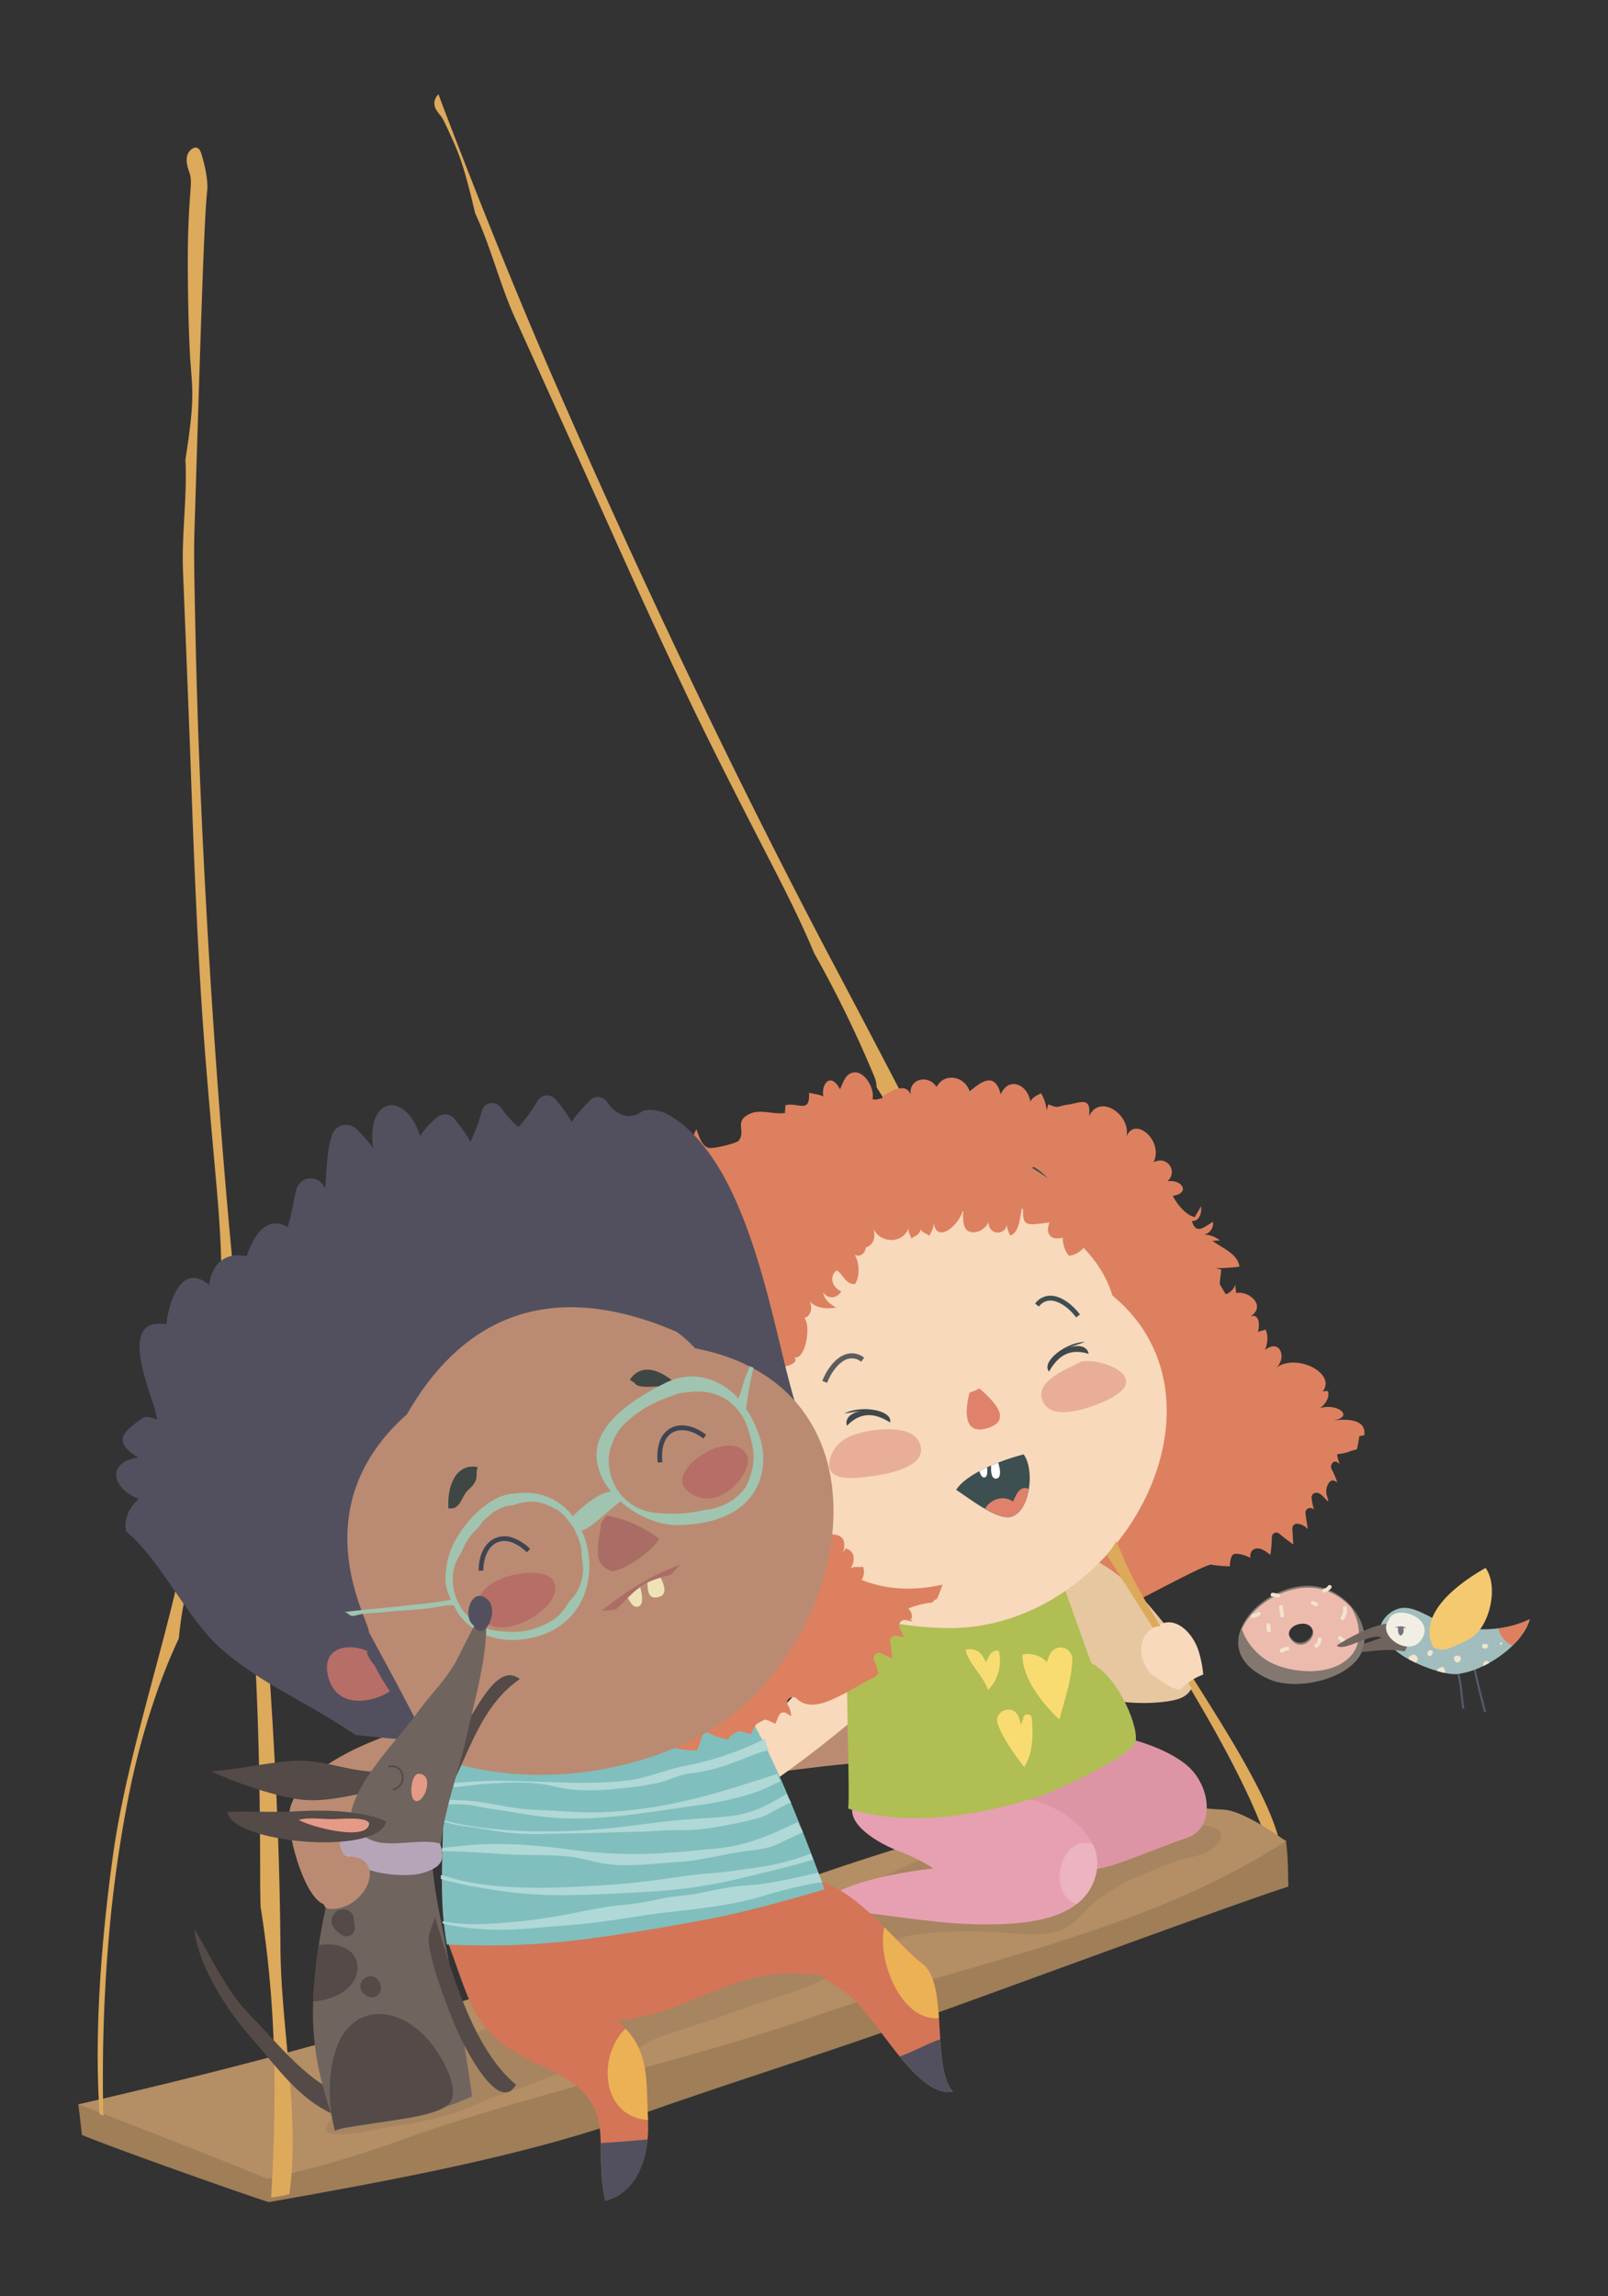 <svg xmlns="http://www.w3.org/2000/svg" id="Capa_1" data-name="Capa 1" viewBox="0 0 669.82 956.26"><rect x="0" y="0" width="669.82" height="956.26" fill="#333333" stroke="none"/><defs><style>.cls-1{fill:#dda95b;}.cls-2{fill:#827870;}.cls-3{fill:#edbaae;}.cls-4{fill:#f0e4d0;}.cls-5{fill:#535a6d;}.cls-6{fill:#a2bdbd;}.cls-7{fill:#70645f;}.cls-8{fill:#f5c970;}.cls-9{fill:#f1efe3;}.cls-10{fill:#dd805f;}.cls-11{fill:#786f81;}.cls-12{fill:#9f7e58;}.cls-13{fill:#b48e64;}.cls-14{fill:#e7c7a0;}.cls-15{fill:#a68560;}.cls-16{fill:#ba8b72;}.cls-17{fill:#dd95a5;}.cls-18{fill:#e7a0b1;}.cls-19{fill:#f8d9bc;}.cls-20{fill:#b0be54;}.cls-21{fill:#ecb3c0;}.cls-22{fill:#f8dc71;}.cls-23{fill:#f4e1d3;}.cls-24{fill:#52505e;}.cls-25{fill:#d47557;}.cls-26{fill:#80bfbd;}.cls-27{fill:#ebb154;}.cls-28{fill:#b0d8d7;}.cls-29{fill:#f9e1c9;}.cls-30{fill:#b76e67;}.cls-31{fill:#d75e57;}.cls-32{fill:#3d4f51;}.cls-33{fill:#5d5d5d;}.cls-34{fill:#e9ae98;}.cls-35{fill:#fff;}.cls-36{fill:#e0826b;}.cls-37{fill:#40484a;}.cls-38{fill:#3e4743;}.cls-39{fill:#3f4452;}.cls-40{fill:#a96d66;}.cls-41{fill:#eee3b7;}.cls-42{fill:#ad6d67;}.cls-43{fill:#a0c4b0;}.cls-44{fill:#544a48;}.cls-45{fill:#b6a5b9;}.cls-46{fill:#e59a87;}</style></defs><path class="cls-1" d="M365.16,452.86c1.3,2,2.58,4.1,3.86,6.16a12.44,12.44,0,0,1,6.58-3l.24,0q-15.34-29.47-31-59c-41-78-79.34-159-114.62-239.93-23.41-53.76-45-111-45.58-112.49l-2-5.35h0a5.69,5.69,0,0,0-1.69,3.3c-.25,2.38,1.46,4.22,2.7,5.79,1.09,1.41,2.62,4.85,5.69,11.72a92.71,92.71,0,0,1,4,11.07c1.76,5.84,3.18,11.78,4.6,17.71,6.56,14.06,10.21,29.53,16.61,43.64q17.94,39.56,35.79,79.15c11.79,26.33,23.7,52.62,36.13,78.66,11.77,24.63,24.32,48.84,36.77,73.13,5.61,10.95,11.11,22.07,15.86,33.48a479.56,479.56,0,0,1,25.14,51.57A11.92,11.92,0,0,1,365.16,452.86Z"></path><path class="cls-1" d="M496.37,698l0,.05-1.93,2.5-.12.11c14.07,23.44,27.23,47.64,34.18,68.07a17.15,17.15,0,0,0,4.33-2.35C528.36,748.61,512,722.72,496.37,698Z"></path><path class="cls-2" d="M529,699.51c10.73,4.53,30.6.41,37.2-9.53,4.07-6.12,2.21-14.83-3.6-21.27a26.22,26.22,0,0,0-9.31-6.6c-13.4-5.61-31,4-36.1,15.59C513.79,685.44,516.05,694,529,699.51Zm17.52-21.6c1.69,3.42-4.13,8.84-8.22,4.88-5.75-5.56,6-10.45,8.26-4.84Z"></path><path class="cls-3" d="M517.35,678.46c1.83,6.17,7.29,11.88,13,14.44,9.66,4.36,25.89,5.11,33-4.06,4.1-5.27,3.25-13.42-.58-19.38a26.16,26.16,0,0,0-9.31-6.59C540,657.26,522.4,666.89,517.35,678.46Zm29.37.24,0,0c1.69,3.42-4.13,8.84-8.23,4.88C532.7,678,544.42,673.1,546.72,678.7Z"></path><path class="cls-4" d="M561,669.52a6.62,6.62,0,0,1-1.11,4.84.81.81,0,0,1-1.37-.86,5,5,0,0,0,.9-3.6.81.81,0,0,1,1.58-.38Z"></path><path class="cls-4" d="M547.85,668.88l-.12-.07c-.21-.11.15.06-.08,0l-.39-.15a5.86,5.86,0,0,1-.89-.39.82.82,0,0,1-.25-1.12.83.83,0,0,1,1.12-.26.41.41,0,0,0,.11.07c.21.11-.14-.06.09,0l.38.15a4.75,4.75,0,0,1,.89.4.81.81,0,0,1,.26,1.11.83.83,0,0,1-1.12.26Z"></path><path class="cls-4" d="M550.5,682.82a4.33,4.33,0,0,1-1.79,3.33.81.81,0,0,1-.77-1.43,2.64,2.64,0,0,0,.95-2c.11-1,1.72-1,1.61.06Z"></path><path class="cls-4" d="M529.17,677.05a4.26,4.26,0,0,0,.21,1.84.81.81,0,0,1-1.57.38,6,6,0,0,1-.19-2.7.81.81,0,0,1,1-.53.82.82,0,0,1,.53,1Z"></path><path class="cls-4" d="M532.27,665.34c-.8-.18-1.62-.25-2.42-.43-1-.23-.54-1.77.48-1.54.8.18,1.62.24,2.42.43,1,.23.53,1.77-.48,1.54Z"></path><path class="cls-4" d="M534.4,669.1c.25,1.17.23,2.37.49,3.53a.81.81,0,0,1-1.58.38c-.25-1.16-.23-2.37-.49-3.53a.81.81,0,0,1,1.58-.38Z"></path><path class="cls-4" d="M536.5,687.36a7.63,7.63,0,0,0-2.25.83c-.9.53-1.66-.89-.77-1.43a8.92,8.92,0,0,1,2.64-1,.81.81,0,0,1,.38,1.57Z"></path><path class="cls-4" d="M558.76,681.59l2.55,2.39c.76.72-.42,1.82-1.18,1.11l-2.55-2.39c-.76-.72.42-1.82,1.18-1.11Z"></path><path class="cls-4" d="M554.57,661.34a4.62,4.62,0,0,1-2.79,1.89.81.81,0,0,1-.38-1.57,3,3,0,0,0,1.8-1.18c.57-.87,1.95,0,1.37.86Z"></path><path class="cls-4" d="M524.87,672.71a7.07,7.07,0,0,1-2.81,1.1.81.81,0,0,1-.38-1.58,5.34,5.34,0,0,0,2.08-.7.83.83,0,0,1,1.15,0,.81.81,0,0,1,0,1.14Z"></path><path class="cls-5" d="M610,711.67a9.1,9.1,0,0,0-.91-.16c-.25-1.71-.44-3.44-.62-5.15-.56-5.24-1.08-10.19-3.43-13.46l.71-.51c2.48,3.46,3,8.52,3.59,13.88C609.5,708.07,609.7,709.88,610,711.67Z"></path><path class="cls-5" d="M619.1,713.05a4,4,0,0,0-.92,0c-1.19-4.46-3.68-14-4.87-20.4l.86-.16C615.38,698.91,617.94,708.73,619.1,713.05Z"></path><path class="cls-6" d="M637.21,674.39c-1.06,3.85-3.7,7.66-7.17,11a46.72,46.72,0,0,1-9.63,7.14c-.82.46-1.66.9-2.5,1.3a33.67,33.67,0,0,1-11.06,3.4,18.27,18.27,0,0,1-5.08-.52c-1-.22-2.11-.5-3.24-.84-.37-.1-.73-.21-1.1-.33l-.06,0a63,63,0,0,1-7.84-3.09c-.94-.45-1.86-.92-2.75-1.41-5.47-3-9.7-6.81-9.27-10.53l-1.33,1.91c-3.43-2.58-.45-10.24,6.16-12.37,4.79-1.54,10,1.61,14.77,4,.81.41,1.61.81,2.39,1.15a20.9,20.9,0,0,0,2.12.82,52.32,52.32,0,0,0,22.53,2.15A42.44,42.44,0,0,0,637.21,674.39Z"></path><path class="cls-7" d="M579.24,676.15l.2,4.22c.4-.19.79-.38,1.16-.58l4.8,3.33c1,1.84.81,3.39-.45,4.67-6.09-1.28-12-.25-18,.3h0a1.36,1.36,0,0,0,.34-.63l.12-.47v0c.15-.42.29-.85.46-1.26a1,1,0,0,0,.07-.29,1.23,1.23,0,0,0,0-.73c2.59-.9,5.17-1.76,7.54-2.67-4.79-2.09-15.61,6.15-18.68,3.28C562.64,681.53,573.17,676.1,579.24,676.15Z"></path><path class="cls-8" d="M597.11,686.17c-7.06-13.92,10.16-26.58,21.71-33.17,4.94,6.9,2.43,20.44-3.22,26.71-3.15,3.51-7.53,4.86-11.47,6.58A8.2,8.2,0,0,1,597.11,686.17Z"></path><path class="cls-9" d="M578.5,674.7c-5.22,6.59,8.81,16.13,13.84,7.84C597.93,673.33,580.46,667.88,578.5,674.7Z"></path><path class="cls-10" d="M637.21,674.39c-1.06,3.85-3.7,7.66-7.17,11a10.52,10.52,0,0,1-5.89-7.19A42.44,42.44,0,0,0,637.21,674.39Z"></path><path class="cls-11" d="M584.48,678l1.33.05a3.67,3.67,0,0,0-2.63-.69,4.72,4.72,0,0,0-2.07.5l1.4.06c-.66,1.25.46,3.89,1.24,3.13A2.52,2.52,0,0,0,584.48,678Z"></path><path class="cls-4" d="M594.55,688.29l.38-.36c-1.1,1.11.55,2.6,1.55,1.23C597.81,687.36,595.38,686.48,594.55,688.29Z"></path><path class="cls-4" d="M605.52,690.89l.4-.22c-.53,2,2.19,2.36,2.59.39S605.42,689,605.52,690.89Z"></path><path class="cls-4" d="M617.73,684.71a2,2,0,0,0-.17.36l.19-.09a2.31,2.31,0,0,0-.23.18,3.73,3.73,0,0,0-.17.82,1.4,1.4,0,0,0,2,.36C620.79,685.29,619.22,684.27,617.73,684.71Z"></path><path class="cls-4" d="M619,691.71a3.87,3.87,0,0,0-1.2,1.09,3.75,3.75,0,0,0,.09,1.07c.84-.4,1.68-.84,2.5-1.3l0-.05A2,2,0,0,0,619,691.71Z"></path><path class="cls-4" d="M589,689a3.94,3.94,0,0,0-1,.4,6,6,0,0,0-1.1.71,2,2,0,0,0-.09.91l2.75,1.41.12-.06C591.37,691.52,590.42,689.59,589,689Z"></path><path class="cls-4" d="M600.81,694.22a3.61,3.61,0,0,0-2,1.08,2.25,2.25,0,0,0-.25.61c1.13.34,2.22.62,3.24.84A1.93,1.93,0,0,0,600.81,694.22Z"></path><path class="cls-4" d="M625,684.09c-.24.42-.36,1,.31.88s.53-.7.11-1Z"></path><path class="cls-12" d="M535.64,766.42a417.87,417.87,0,0,0-65.84,19.43c-31.6,12.1-68,15.32-100.69,26.67-58.46,20.29-118.17,34.66-177.18,53.29-54.67,17.27-99.88,2.63-157.52,10.33l-1.79.27c.55,4.23,1.05,8.47,1.47,12.72,11.68,5,71.92,26.35,78,28,47.51-8.46,105.78-18.92,150.72-35.07,34.84-12.52,70.19-23.48,105.3-35.78s147.54-54,168.56-60.54C536.41,776.73,536.69,775.32,535.64,766.42Z"></path><path class="cls-13" d="M509.59,753.67c-9.9-.35-42-4.57-52.19-2.49-23.44,4.79-27.54,3.18-50.72,9.31-57.26,15.14-105.73,34.79-161.6,55.13C175.4,841,104.5,859.92,32.62,876.41c1.08.26,78.28,30.31,78.65,31.11a446,446,0,0,0,55-15.93c56.56-20.36,115.51-31.9,172.53-51.67,67.59-23.43,137.11-34.64,196.87-73.09C535.69,766.83,518.33,754,509.59,753.67Z"></path><path class="cls-1" d="M116.82,811.26c-.63-93.16-10.06-185.4-19.33-279.06-6.62-66.86-14-172.77-16-265.42-.52-24.06-.79-36.09-.49-45.62,2.73-87.8,4.09-131.7,5.34-142,0,0,.61-5-2.35-14.76-.3-1-.86-2.61-2.07-2.9s-2.52.83-3.2,1.77c-2,2.78-.33,7.11.11,8.39,1.49,4.32.17,5.49-.46,25.94-.3,9.93-.12,34.67.82,50.94.25,4.33.72,8.66.87,13a94.44,94.44,0,0,1-.42,11.77c-.56,6.07-1.48,12.11-2.4,18.14.79,15.49-1.63,31.2-1,46.68C77.4,267,78.6,296,79.63,324.88s2.18,57.67,3.91,86.47c1.64,27.25,4.16,54.4,6.56,81.59,1.09,12.26,2,24.63,2.11,37a480.48,480.48,0,0,1,3.9,57.24,12,12,0,0,1-.85,4.48c2.57,14.13,4.6,28.36,6.27,42.62,2.36,20,3.9,40.15,4.93,60.3,1,19.83,1.51,39.69,1.74,59.55q.17,14.32.17,28.65c0,3.79.07,7.57.18,11.36,6.38,40,6.92,77.27,4.39,121.07a44,44,0,0,0,7.61-1.44C125.08,881.88,117.05,844.56,116.82,811.26Z"></path><path class="cls-1" d="M83.64,584.78c0-3.6-.19-7.19-.44-10.77Z"></path><path class="cls-1" d="M42.88,859c.15-17.46.94-34.93,2.47-52.32a538.23,538.23,0,0,1,7.75-56.15,315.6,315.6,0,0,1,13.52-49.29c2.36-6.36,4.95-12.66,7.85-18.82,1.4-13.69,3.77-27.36,11.43-37l.18-.92-2.44-59.79c.84,63-28.25,127.63-36.66,188.58-4.66,33.78-7.87,73.21-5.47,107.12.43.26,1,.55,1.52.86Q42.78,870.2,42.88,859Z"></path><path class="cls-10" d="M363.19,478c-.2-6-.39-14.23,2-20.13,122.5-26,156.37,121.5,176.06,132.18,8.09,4.39,25.25,5.91,25.25,5.91a68.62,68.62,0,0,1-1.24,7.55,9.19,9.19,0,0,1-6,.51,1.92,1.92,0,0,0-2.25,2.06,14.1,14.1,0,0,0,1.08,3.57l-1-.65c-1.76-1.07-3.25,1.28-2.4,2.88a34,34,0,0,1,2.36,5.52l-1-.6a1.78,1.78,0,0,0-2.25.46,6.35,6.35,0,0,0-1.31,4.58c.12,1.13.81,2.36.79,3.51-1.51-1.13-2.72-3.38-4.69-3.62a1.94,1.94,0,0,0-2.25,2.06,24.13,24.13,0,0,0,1,4.85,2.88,2.88,0,0,0-1.29-.56,1.94,1.94,0,0,0-2.25,2.07c.19,2.35.76,4.51.89,6.74a4.59,4.59,0,0,0-.7-.77,6.19,6.19,0,0,0-3.89-1.53,2,2,0,0,0-1.76,2.1l.38,6.53a69.62,69.62,0,0,1-5.81-4.48,1.89,1.89,0,0,0-3.11,1.61,53.32,53.32,0,0,1-.63,7.23c-2-1.57-4.18-3.28-6.47-2.5a2.82,2.82,0,0,0-1.85,2.56,8.19,8.19,0,0,0,0,1.21,13.82,13.82,0,0,0-6.26-1.76,2,2,0,0,0-1.72,1.57,11,11,0,0,0-.56,3.6s0,.07,0,.1a67,67,0,0,1-7.49-.64c-.82-2-48.22,25-48.82,22.84-6.13-.15-91-173.42-97.76-180.19C351.24,487.33,353,475.75,363.19,478Z"></path><path class="cls-14" d="M493.53,695.25a11,11,0,0,1,1-4.77,63.4,63.4,0,0,0-6.81-10.66c-18.75-24.42-27.61-29.56-49.23-37.73l-4.61,3.51c-14.13,8.7,1.33,42.94,9.33,52.92,8.87,11.06,33.95,12.19,45.94,9.53,3.78-.83,6.16-2.58,7.23-5.1A13.48,13.48,0,0,1,493.53,695.25Z"></path><path class="cls-15" d="M138.34,882.52c-4.41,4.32-3.37,6,2.48,6.23,7.88.39,14.77-2,22.42-3.13a147.79,147.79,0,0,0,24.08-5.06c8.19-2.57,15.67-6.6,23.93-9.07,7.91-2.37,15.39-6,23.24-8.44,7.19-2.27,14.52-.65,21.85-3.89,6.55-2.89,11-8.13,18.11-10.69,10.05-3.62,20.32-6.43,30.34-10.24s20.54-6.71,30.67-10.49c6.51-2.43,16.08-8.73,23-8.39,6,.28,12,5.22,13.13-3.6.31-2.5-.63-4.69,1-6.68,2.16-2.68,7.39-3.12,10.49-3.55,10.29-1.45,21.49-1.3,31.91-.81,9.3.45,20.68,2.8,29.32-2.06,3.57-2,6.42-5.54,9.31-8.39,3.55-3.49,7.39-5.78,11.66-8.33,7.29-4.35,15.32-7.07,23.11-10.25,5.67-2.31,15-2.44,18.92-8,5.93-8.35-9-7.49-13.75-7.7-24.71-1.06-50.69,2.1-75.21,5.2-15.91,2-30,6.87-44.37,13.55-11.69,5.41-22.05,13.06-33.83,18.33-14.94,6.68-31.21,11.48-46.55,17.37-16.53,6.34-33.78,11-50.48,16.9-13.9,4.93-28.74,7.55-42,14-11.25,5.45-22.36,11.73-33.89,16.54-7,2.9-15.42,4.94-21,10.43-3.35,3.31-6.24,7.76-9.21,11.57Z"></path><path class="cls-16" d="M291.37,710.19c21.38-.19,46.87,13.3,68.42,6.19.35,5.85,2.95,12,3,17.43-13.39.89-26.2,2.57-39.51,4.26-6.73.86-15.84,2.26-22.31.22Z"></path><path class="cls-17" d="M427.39,767.21c1.35,4.3,7.68,6.4,11.55,7.21a25.18,25.18,0,0,0,1.24,4.52s0,0,0,0h0l0,.07s0,0,0-.07c18.2,2.11,26.65-3.63,51.46-12.52.92-.33,1.86-.67,2.82-1,9.53-3.34,10.19-15.2,5-24.12a22.74,22.74,0,0,0-5.28-6.28C482,725,453.35,717.74,436.65,724L430.12,729c-1.7,4.77-13.84,11.52-14.6,16.39C425.43,748.23,424.25,757.22,427.39,767.21Z"></path><path class="cls-18" d="M343.79,791.43c3.59,5.84,11.22,4.54,21.64,5.85,7.74,1,15.26,2,22.79,2.83a193.13,193.13,0,0,0,29.61,1.24c10.72-.48,22.73-2.22,30.64-8.32a21.77,21.77,0,0,0,8.46-14.68A17.61,17.61,0,0,0,455.1,768c-4.89-10-18-17.88-29.61-19-4.95-7.21-22.09-.87-29.85-1.23-9.53-.44-30.9-7.64-38.47,1-8.39,9.6,9.44,19.12,16,21.68,11.53,4.5,15.53,7.71,15.53,7.71s-2.34.25-6,.79C372.29,780.45,351.22,784.33,343.79,791.43Z"></path><path class="cls-19" d="M352,669.57c1.07,5.59-7.41,18.37-11,23.38a152.42,152.42,0,0,1-15.69,19c-3.18,3.18-23.72,11.94-25.72,16.2-3,6.51,6.8,15.55,8.59,22.12,9.11-3,56.63-39.58,60.41-47.08Z"></path><path class="cls-20" d="M454.54,692.62C466.3,698.56,475.16,721,472.78,726c-2.85,6-33.26,20-39.81,22.14-24.72,8.12-55,13-79.73,5.07,1.4-2.45-3.15-102.13,1.48-117,20.13-5.15,66.35,10.61,81.59,5.31C436.57,642.49,454.54,692.62,454.54,692.62Z"></path><path class="cls-21" d="M446.83,792.29a10.13,10.13,0,0,0,1.62.71,21.67,21.67,0,0,0,8.46-14.68,17.62,17.62,0,0,0-1.82-10.39C442,764.3,436.38,786.58,446.83,792.29Z"></path><path class="cls-22" d="M425.88,689.15a10.26,10.26,0,0,1,10.21,3.17,17,17,0,0,1,1.46-3.69,4.88,4.88,0,0,1,9.13,2.53c-.3,8.75-2.9,15.47-5.4,25C434.48,709.69,425.91,699.3,425.88,689.15Z"></path><path class="cls-22" d="M425.19,718.44l1-2.42c0-.07,0-.14,0-.22a1.82,1.82,0,0,1,3.63-.19c.6,7.14.51,14.63-3.22,20.33-3.6-4.8-8.51-11.26-10.93-17.78-2-5.48,6.11-8.79,8.48-3.44A14.39,14.39,0,0,1,425.19,718.44Z"></path><path class="cls-22" d="M410.59,692.28a28.36,28.36,0,0,0,1.54-2.74,3.73,3.73,0,0,1,3.62-2.15l.25,0a17.19,17.19,0,0,1-4.42,16.45c-2.23-6.29-8.1-10.89-9.37-16.77C406.54,686.18,409,688.2,410.59,692.28Z"></path><path class="cls-23" d="M180.42,531a1.18,1.18,0,0,1-.6-.23l3.67-1.69-.13.13C182.35,529.78,181.37,530.38,180.42,531Z"></path><path class="cls-16" d="M193.06,709.91c-6.76-1.81-13.17,4.8-19,7.53-9.5,4.49-19.7,7.52-29,12.42s-21.53,12.54-24.25,23.37c-2.15,8.56,5.54,36,13.62,39.67C145,797.7,152,767.27,162.7,764.11c8.66-2.55,22.73-7.29,30.4-11.52-1.44-11-4.06-4.15-.15-14.54,2.35-6.23,4.67-15.85,3-21.24Z"></path><path class="cls-24" d="M169.2,725.06a81.64,81.64,0,0,0,9.31,1.8c17.76,2.4,35.93-.21,53.54-2.71,11.7-1.66,23.66-1.52,35.44-2.52,6.05-.52,10.88-3.09,16.55-4.91,8.57-2.73,15.87-6.75,23.61-10.93.49,1,1,2,1.55,3l.84,1.67c-4.35,2.12-8.7,4.49-12.93,6.42-7.24,3.32-14.61,7.11-22.42,8.9-11.65,2.68-24.49,1.73-36.4,2.5-10.12.66-20.58,1.84-30.71,1.71-9.12-.12-18.22-1-27.37-1.49-3.8-.18-7.92-.06-11.77-.53A26.4,26.4,0,0,0,169.2,725.06Z"></path><path class="cls-25" d="M397,871.17c-7.43,1.29-14.94-5.81-22.23-14.69Q373.38,854.8,372,853c-.64-.82-1.28-1.64-1.91-2.47-7.05-9.18-13.82-18.7-20-22.3-11.56-6.73-3-5.28-17.21-6.18-28.15-1.8-47.16,17.19-75.65,19.51a44,44,0,0,1,3.37,3.27c9.73,10.55,8.57,21,9.33,38.09,0,.25,0,.5,0,.75a51.08,51.08,0,0,1-.18,7.29c-1.09,11.27-6.15,22.66-17.61,25.62-2-9.1-1.67-17-1.89-24-.4-12.62-2.68-22.54-24-31.86-29.22-12.77-29.4-24.49-39.59-51.54a80.21,80.21,0,0,1,11.82-2L222.4,803l115.37-20a22.41,22.41,0,0,1,4.71.92c9.06,2.74,18.07,10.83,25.88,18.61,6.2,6.19,11.65,12.18,15.78,15.16,5.1,3.69,6.31,12.87,7,22.78.05.87.11,1.74.16,2.62.1,1.77.2,3.54.31,5.3,0,.29,0,.57.05.86C392.2,858.36,393.14,866.87,397,871.17Z"></path><path class="cls-26" d="M303.55,704.91c13.27,6.84,39.9,81.94,39.9,81.94s-27.38,8.37-46.66,12.07c-19.66,3.77-36.25,6.56-55.88,9.06a325.85,325.85,0,0,1-54.76,1.87c-3.21-17.27-1.79-35.07-1.56-52.23.24-17.52-6.19-48.43,12.38-48.38,9,0,21.34,5.54,31.13,6.19,10.64.71,21.19,1.37,31.64.94,8.09-.33,42.48-6.49,42.34-4.79Z"></path><path class="cls-27" d="M391.11,840.51c-.66-9.91-1.87-19.09-7-22.78-4.13-3-9.58-9-15.78-15.16C365.27,816.45,375.42,842,391.11,840.51Z"></path><path class="cls-27" d="M267.32,882.61a19.35,19.35,0,0,0,2.61.35c-.76-17.07.4-27.55-9.33-38.09C249.46,855.43,250,879.16,267.32,882.61Z"></path><path class="cls-24" d="M252.18,916.62c11.46-3,16.51-14.35,17.61-25.62-6.07.61-12.16,1.09-18.32,1.47l-1.18.1C250.52,899.62,250.15,907.52,252.18,916.62Z"></path><path class="cls-28" d="M184.87,742.7h.79c3.67-.06,7.36-.46,11-.69,21.58-1.36,43.32,2.07,64.82-.5,8.32-1,16.28-4.69,24.57-6.21a127.51,127.51,0,0,0,32.55-11.14c.22.75.43,1.5.61,2.26a6.46,6.46,0,0,0,1.17,2.43c-5.43,1.2-10.93,3.88-15.83,5.61a79,79,0,0,1-17.12,4.14c-4.66.59-9.08,3-13.65,4A127.11,127.11,0,0,1,259,744.79c-9.12,1-19.17,1.46-28-.75-9.51-2.37-19.32-1.68-29-1.07-5.14.33-11.68,1.76-17.39,1.19C184.66,743.67,184.77,743.19,184.87,742.7Z"></path><path class="cls-28" d="M184.58,749.4c2.64.13,5.29.33,7.89.4,9.92.26,19.38,3.51,29.4,3.89,10.18.39,20.28,1.46,30.45,1A183.14,183.14,0,0,0,283,750.56c14-3,27.25-7.4,40.75-11.77.41,1.08.85,2.14,1.32,3.2a14.88,14.88,0,0,0-2.11.82,61.94,61.94,0,0,1-10.23,4.28,139.14,139.14,0,0,1-20.23,4.55c-20.09,2.56-40.7,6.89-61.14,5.46-8.91-.63-17.56-2.49-26.43-3.7-4.13-.56-8.22-1.79-12.39-1.92-2.61-.08-5.26.13-7.88-.09C184.61,750.72,184.59,750.06,184.58,749.4Z"></path><path class="cls-28" d="M184.57,758.1a122,122,0,0,0,15.89,3c19.6,2.51,39.14,2,58.79-.28,10.07-1.19,20.16-2.68,30.29-3.32,5.19-.32,10.38-.59,15.52-1.25,8.16-1,15.63-4.77,22.51-9.09.64,1.22,1.3,2.43,2,3.63-4.19,1.31-8.76,4.77-12,5.83-6.3,2.07-13.13,3.17-19.62,4.41a87.17,87.17,0,0,1-16.9,1.18c-5.31,0-10.6.64-15.91.7-9.07.1-18.29.62-27.37.68-9.91.06-19.18.76-29.07-.68-4.54-.66-9-1.5-13.58-2.1a56.07,56.07,0,0,1-10.54-2.2C184.56,758.47,184.56,758.29,184.57,758.1Z"></path><path class="cls-28" d="M184.11,769.73c2.52-.39,5.1-.61,7.59-.89,16-1.82,32.22-.41,48.07,1.77a193.08,193.08,0,0,0,36.77,1.13c7.37-.41,14.54-1.23,21.86-1.89,12.34-1.11,22.93-5.68,33.75-11,.29.53.6,1,.91,1.57s.57,1,.85,1.52l.27.52c0,.08.13.31.25.57-.26.15-.51.3-.75.42-2.55,1.27-5.19,2.26-7.72,3.63-4.58,2.47-8.56,3.07-13.64,3.67-10.06,1.19-19.68,4.1-29.9,4.72s-21.07,2.32-31.17.62c-4.74-.8-9.16-2.35-14-2.86-6.42-.66-12.77-.61-19.19-.72-11.35-.2-22.68-1.6-34-1.49Z"></path><path class="cls-28" d="M183.66,780.91c3.2.78,6.21,1.84,9.45,2.51,19.75,4.1,41.12,2.82,61.11,1.56,10.86-.68,21.42-2.31,32.18-3.82,6.8-.95,13.67-1.14,20.47-2.18,4.43-.69,8.93-1.22,13.34-2a104.08,104.08,0,0,0,17.53-5l1,2.52c-8,2.43-16.31,4.39-24.53,6.42-13.48,3.33-26.61,5.85-40.53,6.72-12.42.79-24.89,1.47-37.33,1.64a181.24,181.24,0,0,1-33.2-2.59,173.33,173.33,0,0,1-19.49-4.1C183.63,782,183.64,781.47,183.66,780.91Z"></path><path class="cls-28" d="M198,801.4a228,228,0,0,0,29.78-2.66c10.4-1.54,20.77-4.32,31.21-5.31A111.49,111.49,0,0,0,274.2,791c5.48-1.31,11-1.36,16.52-2.44,6.42-1.27,12.87-2.78,19.42-3.24,10.5-.73,20.53-3,30.69-5.45.55,1.37,1.11,2.73,1.67,4.08-1.46.14-2.9.31-4.26.58a205,205,0,0,0-20,5c-12.62,3.88-26,5.31-39.06,6.77-14,1.56-27.65,4.46-41.69,5.45-12.81.9-25.12,2.74-38,1.58a96,96,0,0,1-13.68-1.89c-.48-.11-1-.24-1.42-.38,0-.31-.08-.62-.11-.93A74.86,74.86,0,0,0,198,801.4Z"></path><path class="cls-29" d="M430.65,518.37a3.31,3.31,0,0,0,0,.55Z"></path><path class="cls-30" d="M359.51,617.56c-7.55-13.34,4.4-18.9,14.8-17.1l.54.63-.81-.2a18.51,18.51,0,0,0,5.32,5.53,114.56,114.56,0,0,0,10,10.39C382.11,624.78,366.85,630.53,359.51,617.56Z"></path><path class="cls-31" d="M275.45,687.85s0,0-.08,0Z"></path><path class="cls-19" d="M463.41,539.58c-13-41.85-78.16-49.2-111.17-45.91-10.27,1-19.71,1.16-28.22,2.3-10.61,22.92-17.41,47.5-27,70.81,1.65,23.59,3,46.69,3.82,73,23.84,24.07,59.44,37.86,93.66,38.28C465.88,679,517.75,584.35,463.41,539.58Z"></path><path class="cls-32" d="M445,507.86c-2.88-15.77-14.24-21.8-14.24-21.8a142.3,142.3,0,0,1-68-1.6c-32.24-9-56.6,15.26-75,33.7a17.91,17.91,0,0,0,1.8-.36c-.6,2.12-1.65,6.85-1.41,9.13,2.48-2.86,6-4.12,8.35-6.31-.56,1.45-1.34,3.19-1.85,4.76,14.23-10.89,39.72-22.43,57-13.84,5.33-4.26,6.18-4.31,11,.88,13.27-8,39.16-12.33,53.23-4,.71-4.57,3.67-8.76,6.58-12.41,2.74,1.06,2.32,2.08,3.85,4.27-.06.05,2.73-1.69,2.48-2.52,1.13,1.06,4.47,4.31,5.2,5a6.39,6.39,0,0,0,1.23-2.36C438.21,503,442.21,505.5,445,507.86Zm-16.57-10.4s0,0,0,0Z"></path><path class="cls-32" d="M448.27,548.67l1.6-1.2c-2.65-3.58-7.45-7.78-12.26-7.84a7.85,7.85,0,0,0-6.43,3.29l1.59,1.25a5.82,5.82,0,0,1,4.83-2.51C441.41,541.7,445.7,545.22,448.27,548.67Z"></path><path class="cls-33" d="M344.54,575.93l-2-.76c1.64-4.32,5.26-9.84,10.06-11.23a8.16,8.16,0,0,1,7.36,1.52l-1.24,1.69a6.12,6.12,0,0,0-5.54-1.19C349.43,567.06,346.12,571.76,344.54,575.93Z"></path><path class="cls-34" d="M458.48,584.32c-6,2.43-21.79,8.15-24.5-1.88-2.18-8,12.47-13.06,15.43-14.9C454.92,564.14,484.64,573.64,458.48,584.32Z"></path><path class="cls-34" d="M359.12,596.59c6.54-1.65,20.51-3.19,23.84,4.16,4.61,10.21-13.7,13.2-19.42,14-7.2,1-21.79,3.21-17.33-8.58C348.86,599.17,355.82,597.42,359.12,596.59Z"></path><path class="cls-32" d="M426.39,605.72a98.14,98.14,0,0,0-10.62,3.44c-1,.38-1.92.77-2.88,1.19-.58.25-1.16.5-1.73.77-1.1.51-2.18,1-3.22,1.6-4.2,2.25-7.81,4.89-9.67,7.81l.25.13c2.62,1.67,7.06,5,11.57,7.65h0c4.31,2.51,8.67,4.32,11.5,3.27,3.7-1.37,6-5.9,6.9-10.93,0-.2.07-.4.1-.61,0,0,0,0,0-.07C429.44,614.57,428.69,608.74,426.39,605.72Zm-26.68,15.56.32.17A1.58,1.58,0,0,1,399.71,621.28Z"></path><path class="cls-35" d="M411.16,611.12c.18,1.5.37,4.31-1.34,4.2-1.09-.07-1.43-1.63-1.88-2.6C409,612.16,410.06,611.63,411.16,611.12Z"></path><path class="cls-35" d="M415.77,609.16c.92,2.46,1.5,6.67-.95,6.66-2,0-2.12-3.47-1.93-5.47Z"></path><path class="cls-36" d="M428.32,620c.07.21.13.43.18.64-.9,5-3.2,9.56-6.9,10.93-2.83,1-7.19-.76-11.5-3.27h0l-.57-.49.88.46c2.12-4,7.88-5.7,11.56-2.87C423.31,622.39,424.82,618.66,428.32,620Z"></path><path class="cls-37" d="M352.8,593.79c6.05-6.23,12-5.09,18-1.36,1.1-5.08-11.82-7.48-19.13-3.72l7.14-1.15C353.43,588.62,352,591.32,352.8,593.79Z"></path><path class="cls-37" d="M453.49,563.85c-8.29-2.6-13,1.24-16.51,7.39-3.39-4,6.82-12.2,15-12.37l-6.83,2.38C450.47,559.61,453.05,561.29,453.49,563.85Z"></path><path class="cls-10" d="M445.26,497.08c-17.83-14.41-67.5-41-77.76-38.81l-4.08-.48c1.08-3.81-2.78-11.29-7.31-11.17-3.86.11-4.86,4.23-6.22,7.05-3.41-6.83-7.81-3.17-6.95,3-1.55-.87-4.18-1.09-5.93-1.55.48,9-4.59,3.76-9.91,5.21.17.94-.23,2.25-.05,3.19-4.47.76-10.12-1.59-14.32.2-7.39,3.15-1.78,7.15-5,11.32-.91,1.18-11.09,3.62-12.72,3-2.8-1-3.81-4.87-4.92-7.72a17.93,17.93,0,0,0-2.29,8c-3.92-.61-7.86-6.05-10.53-1.27,3.21.35,6.48,1.83,6,5.52-2.06-.08-4.61.25-6.61-.17,1.69,2.72,3.58,5.82,3.68,9.14-2.37.23-4.15,0-5.91-1.62-2.46,4.95-12.44,3.55-8.63,11.92-5.64-.09-7.88,4.84-4.91,9.46-1.16.69-2.5,1.85-3.18,2.27-4.15,0-9.21,2.27-11.38,6.05-2.64,4.57,1.13,7.48.08,11.14-1.47,5.07-17.44,14-4.49,20.35-6.63-1.17-5,7-.94,9.3-4.87,1.82-3.36,7.4-.2,10.21-.81,0-1.67.2-2.48.23a7.4,7.4,0,0,0,2.93,6.9l-.06.51c-20.38,2.88-6.46,31.3-3.22,42.5-5.91,1.44-12.26,8.25-3.71,11.84-1.83,1-2.27,3.41-1.62,6-4.55-.27-7.54,4-3.09,7-3.13-.38-4.9.94-4.47,4.15-10-.69-.52,9.5,3.22,11.62-6.19,5.69-1.82,9,4.78,10-3.16,1.94-5.68,3.65-6.29,7.61-1.2,7.73,4.66,5.76,7.51,9.73,1.78,2.49.92,6.59,3.25,9.29,3,3.52,7.86,4.51,12.39,4.36q1.09,2.4,2.32,4.69c8.16,15.2,22.1,21.65,38.14,22,.64-1.89,1.49-3.75,2-5.76a2.25,2.25,0,0,1,3.4-1.29c2.28,1.35,4.88,1.74,7.31,2.61a8.46,8.46,0,0,1,4-3.3c1.63-.52,3.8.28,5.67,1,1-2.11,2.26-4.84,3.8-5.71,2.05-1.14,4.36.36,6.37,1.36.67-1.16,1.29-3.4,1.95-4.14a2.21,2.21,0,0,1,2.8-.26,22.15,22.15,0,0,0,1.91,1.19,10.56,10.56,0,0,0-1.32-4.5c-1.56-2.45,1.82-4.55,3.66-2.77,5.32,5.13,13.41,1.08,18.71-1.59,4.54-2.28,8.85-5.08,13.43-7.29.63-.53,1.24-1.06,1.86-1.6a29.45,29.45,0,0,0-1.69-5.14,2.33,2.33,0,0,1,3.21-3.16,27.64,27.64,0,0,0,4.24,1.88c-.24-2.17-.42-4.35-.87-6.5a2.32,2.32,0,0,1,2.89-2.82c.93.22,1.88.41,2.82.58-.53-1.23-1.06-2.46-1.7-3.63a2.35,2.35,0,0,1,2.66-3.43c.88.21,1.77.38,2.66.55a9.71,9.71,0,0,0-1.07-1.06l.72-.09a4.73,4.73,0,0,0-1.42-4.24,1.75,1.75,0,0,1,.36-.19,38,38,0,0,1,6.28-1.83c.95-.18,1.9-.32,2.86-.48l.64-.12a2.5,2.5,0,0,1,1.74-1.34,53.38,53.38,0,0,0,2.33-6c-12.82,2.86-24.11,1.9-33.71-2a6.13,6.13,0,0,0,.65-5.46c-1.81.38-3.57-.35-5.19.65,2-3.16,1.84-7.46-2.18-8.25-.39.86-.76,1.34-1,2,3.58-13.37-11.95-4.07-13.75-11,1.89.64,4.15.06,6,.32a4.8,4.8,0,0,0-.63-3.12c-3.72.89-12,1.72-11.82-4.11a4.8,4.8,0,0,1-.9.11A89,89,0,0,1,323.59,610c-.62-2.68-1.14-5.44-1.55-8.24a5.07,5.07,0,0,0-.6-4.13c-.14-.81-.26-1.63-.38-2.45,3.37-2.52,4.83-7.31-.66-6.72,0-.1,0-.19,0-.29,2.89-1.94,3.15-6.34-.11-7.52,0-.82,0-1.64.06-2.46a5.86,5.86,0,0,0,.33-5.39c.1-1.05.23-2.09.39-3.13,5.27,0,11.86-1.34,9.95-4.4,4.35,1.22,7-12.81,4.07-16.31,2.75-1,3.42-4,2.26-7,2.45,3,7.2,3.25,10.91,2.63-2.5-1.5-5-3.35-5.38-6.47,1.81,3.11,5.92,2.79,7.55-.36-3.89-1.49-5.12-6.21-1.9-8.72,2.67,1.7,3.8,6.05,7.66,5.72,2.1-3.27,1.81-9.2-.24-12.26,2.09,1.3,4.38-.25,4.75-3,3.34-1,4.11-4.51,3.1-7.75,2.79,6,12.06,6.57,14.69-.28-.24,2.23.62,2.37,1.16,4.43,1.69-1.55,3-1,3.86-3.9.94,1.71,2.49,1.59,3.53,2.75,1.05-2,2-3.33,1.88-5.66,1.12,9.28,11,1.22,12.44-5.93-.3,3.48-.6,8.54,2.3,9.7,3.19,1.29,6.72-1,8.22-3.92a3.81,3.81,0,0,0,7.53,1.17,10.92,10.92,0,0,0,1.43,4.47c4.54-1.55,4-10.28,5.49-14.21-.75,11.11.48,9.95,10.87,8.77-1.89,4.41.38,7.8,5.51,6.29a11.34,11.34,0,0,0,2.57,7.56c5.08-.43,8.17-5.54,10.36-9.61a46.88,46.88,0,0,1-3.33,6.41,26.73,26.73,0,0,0,3.42.63C460.08,512.31,451.46,502.11,445.26,497.08Z"></path><path class="cls-36" d="M403.88,580c-1.64,6.18-3.19,17.89,7.21,14.85,11.43-3.34,2.25-11.84-3.1-16.6A24.06,24.06,0,0,1,403.88,580Z"></path><path class="cls-10" d="M368,456.33c3.53-2.13,10.17-6,11.56.47-1.91-7.36,7-9.71,10.59-4.11,3.2-6.14,11.77-4.49,13.76,1.86,5.12-4.38,10.61-8.1,12.95,1.25,3.34-7.78,11.37-4,12.33,3,.95-1.94,2.95-2.61,4.44-3.52a16.29,16.29,0,0,1,2.33,7.14c.2-.86.56-1.61.69-2.5,4.65,1.91,3.42.82,8,.17,5.41-.76,10-3.71,9,4.79,4.72-10,18.53.27,15.31,9.45,2.78-10.41,16.07.4,11.56,9.74,5.74-3,10.31,3.8,5.79,7.93,5.86-1,9.91,4.83,2.21,6.06,1.75,3.33,5.42,8.12,9.23,8.85.58-1.53,2-3.06,2.47-4.63.69,3.22-1.11,6.66-3.74,6.18,1.66,5.95,5,2.64,8.79.4a4.74,4.74,0,0,1-5,5.42,10.29,10.29,0,0,1,7.9,2.39c-1.05-.1-2.13.13-3.14.12,4,3,10.44,5.18,11.27,10.73a70.16,70.16,0,0,1-9.92.64c.76.17,1.6.43,2.34.65-.32,3.32-1,6.86-.64,10.28,2.91.7,5.78-1.52,6.59-4.35-.27,1.21.3,2.6.19,3.79,5.8-1.1,12.67,5.59,6,9.72,3.8-1.36,4,3.74,3.11,6.6,1-.68,2.44-.68,3.18-1.14,1.33,2.69.78,5.92-.19,8.51,6.49-5.05,9.26,3.85,4.41,7.53,9.85-7.32,29.91,4.82,16.15,12.51.85-2,3.07-3.11,5.69-2.85.63,2.74-1,5.29-3.3,7,7.48-2.13,14.4,3.79,5.41,5.16,4.83-.52,13.92-1,13,6.21-1.57,0-3.52,1.18-5.25.91,6,6.69-6.43,7-10.36,7.28,1.8,14.45-20.58,5.38-25.76,2.11-11.19-7.08-19.85-10.85-24.92-24.58-5.27-14.29,0-30.39-5.74-44.75-12.64-31.71-45-59.67-77.8-67.76-19.47-4.8-36.81-2.13-56.5-2.18-.62-3.61.83-6.89,2.26-10.21,1.26-.06,1.25.58,1.95,1.29Z"></path><path class="cls-24" d="M200.47,721.39a10.26,10.26,0,0,1-1.06-8.14c-11.81-16.55-35-26-38.22-48-3.35-23.17,96-103.38,118.37-93.46,15.72,7,25.1,18.07,31.52,31.49q2.6-1.3,5.22-2.58,8.91-4.35,18-8.3c-10.92-23.12-17.77-106-55.8-128.14-2.71-1.58-8.6-2.94-11.22-1.23-5.38,3.53-10.51,1.5-14.39-4.06a4.65,4.65,0,0,0-7.27-.58c-2.78,3-5.8,6.12-7.53,8.89a57.19,57.19,0,0,0-6.58-9.3,4.63,4.63,0,0,0-7.62.49A63.38,63.38,0,0,1,216,469.37c-2.83-2.18-5.19-5.23-7.51-8.24a4.4,4.4,0,0,0-7.75,1.49,71.81,71.81,0,0,1-4.81,13c-1.53-3.31-4.14-6.4-6.56-9.51a5.08,5.08,0,0,0-7.47-.67c-2.66,2.44-5.64,5.2-6.8,7.79-6.35-19.42-22.73-16.32-19.65,5a55.11,55.11,0,0,0-7-8,6.11,6.11,0,0,0-10.05,2.27c-2.45,6.88-2.18,14.84-3,22.3a12.64,12.64,0,0,0-1.11-1.66,6.16,6.16,0,0,0-10.84,2.33c-1.27,5-2,10.49-3.6,15.54-8.93-4.95-14.17,3.58-17.1,12.25-8.39-2-14.48,2.71-15.62,11.89-11.41-9.59-16.63,6.45-17.85,16.4-22.08-3.8-4.55,32.59-4.34,37.25l.62,2.47c-2.27-.69-4.69-1.86-6.51-.48-6,4.55-13.68,9.14-1.43,16.21-13.89,2.06-10.67,13.27.26,17.25-4.61,4-6.15,8.71-5.42,13.48C67.62,650.36,78,674.74,93,687.48c17.48,14.84,34.72,21.2,55,35.07,29.14,3.21,55.48,4.4,57.72,5.23-.12-.66-.26-1.3-.41-1.93A12,12,0,0,1,200.47,721.39Z"></path><path class="cls-38" d="M215.48,497.57l0,0-.15-.19a10.37,10.37,0,0,0,.69,1Z"></path><path class="cls-16" d="M289.54,561.54a49.23,49.23,0,0,0-7.71-6.87c-59.36-25.58-93.21.9-112.31,34.37-45,39.84-14.86,87.36-15.86,90.73,9,16.46,18,33.24,27.4,51.92,33.29,12.16,73.08,9.11,105.55-6.11C354.39,693.81,378.28,578.53,289.54,561.54Z"></path><path class="cls-30" d="M136.92,699c-3.64-12.73,7.63-15,16.07-11.41l.32.64-.64-.33a15.88,15.88,0,0,0,3.37,5.71,97.45,97.45,0,0,0,6.36,10.76C154.58,709.56,140.47,711.34,136.92,699Z"></path><path class="cls-38" d="M280.88,578.75l1.53-1.46c-3.17-3.45-8.67-7.3-13.68-6.81a8.2,8.2,0,0,0-6.31,4.22l1.8,1.13C266.41,579.73,277.81,575.41,280.88,578.75Z"></path><path class="cls-39" d="M213.53,640.42a9.85,9.85,0,0,0-7.14.15c-4.34,1.86-7,6.92-7,13.56l1.94,0c.05-5.74,2.29-10.25,5.85-11.77s7.91,0,12.3,4.14l1.33-1.44A20,20,0,0,0,213.53,640.42Z"></path><path class="cls-40" d="M252.67,631.31c6.53.59,16.09,5,21.94,9.52-2.53,4.71-13.09,12.53-19.49,13.64-9.47-2.78-5.3-12.7-4.76-20.19Z"></path><path class="cls-30" d="M286,620.56c-9.07-8.28,18.68-26.66,25.14-14.5C314.57,612.57,298.65,632.12,286,620.56Z"></path><path class="cls-30" d="M230,657.69c8.27,10.45-23.17,28.75-29.72,15.37C192.54,657.31,224.71,651,230,657.69Z"></path><path class="cls-38" d="M189,628.13l-2.18.16c-.39-4.88.55-11.82,4.45-15.34a8.47,8.47,0,0,1,7.64-1.9l-.42,2.18c.52,3.53-1.57,5.57-3.11,7C192.25,623,192.48,626.62,189,628.13Z"></path><path class="cls-39" d="M274.75,600.49a10,10,0,0,1,4.47-5.61c4.11-2.33,9.69-1.33,14.93,2.67L293,599.12c-4.54-3.46-9.44-4.43-12.81-2.52s-4.87,6.3-4.27,12.36l-1.93.18A20.06,20.06,0,0,1,274.75,600.49Z"></path><path class="cls-41" d="M266.68,661c.73,2.75,1.85,7.93-1.32,8.2-2.05.17-3.1-2.64-4.2-4.32C262.93,663.54,264.79,662.24,266.68,661Z"></path><path class="cls-41" d="M274.65,656.06c2.37,4.33,3.6,8.57-.92,9.21-3.69.53-3.87-2.42-4.07-6.2Z"></path><path class="cls-42" d="M255.92,670.32a34.34,34.34,0,0,1-5.33.51c10.25-8,20.92-15.16,32.76-19.1-.92,1-1.93,2-3,3.22a7.87,7.87,0,0,0-.68.87c-4.46,1.18-8.94,2.33-12.45,4.73-4.46,3.06-7.18,6.81-10.6,9.7A5.41,5.41,0,0,0,255.92,670.32Z"></path><path class="cls-43" d="M313.8,569.57a7.46,7.46,0,0,1-1.43-.57c-.54,1.27-1.1,2.54-1.6,3.82-1.14,2.91-1.91,6.6-3.24,9.68-.58-.68-1.19-1.34-1.82-2-7.55-6.84-17.83-9.83-28.47-4.56-8.42,4.17-28.17,14.71-28.73,29.2-.22,5.76,2.16,11.32,6,16.05-4.61.4-11.16,5.47-15.9,10.28a24.43,24.43,0,0,0-23.5-9.46,18.12,18.12,0,0,0-8.54,2.21c-.39.19-.77.4-1.16.62l-.42.19h.09c-5.68,3.35-11,9.07-14.56,15.07A31.46,31.46,0,0,0,186,652.31c-.48,4.55-1.25,7.3,1.8,13.91-7.41,1.84-41.83,4.52-44.45,5.24,1.36,0,1.87,1.15,3,1.48s3.21-.63,4.54-.78c3.61-.38,7.24-.49,10.83-.91,6-.69,12.19-.69,18.17-1.64,1.9-.3,3.77-.65,5.67-.94.86-.13,2.4,0,3.37-.21.59,1.13,1.27,2.36,2.07,3.71,4.83,6.63,12.73,10.85,22.44,10.86a34.31,34.31,0,0,0,3.74-.21c11.43-1.22,19.12-6.52,23.57-13.53,6-9.42,6.09-21.92,1.58-31.74,5-1.91,11-8.56,16.18-12.22,6.71,6,15.75,9.92,23.73,9.83,20.39-.23,30.78-8.47,34.29-18.86h0a28.09,28.09,0,0,0,1.34-10.89c-.32-4.83-2.69-12.15-7.15-18.79.58-2.82.95-6.57,1.26-8.06.58-2.73,1.1-5.41,1.7-8.15a6.12,6.12,0,0,1,.25-.82Zm-71.52,78.91a19.56,19.56,0,0,1-3.09,16.23,15.48,15.48,0,0,1-2,2.14,28.85,28.85,0,0,1-3.12,4.5c-3,3.59-7,5.36-11.25,6.87a28.14,28.14,0,0,1-9.68,1.41,49,49,0,0,1-5-.33,19,19,0,0,1-9.21-2.92,22.21,22.21,0,0,1-7.34-7.61c-4.22-7.21-3.91-16.08.51-22a35.74,35.74,0,0,1,1.76-3.75,23.7,23.7,0,0,1,5-6.44l.54-.46a15,15,0,0,1,4.09-4.62,16.71,16.71,0,0,1,1.44-1.23,16.32,16.32,0,0,1,6.76-3.12,17.71,17.71,0,0,1,2.17-.31,23.44,23.44,0,0,1,7.73-1.39c3.37-.11,6.71,1.38,9.77,3A13.66,13.66,0,0,1,235.7,632c3.87,5,3,3.44,5.46,9.27A18.38,18.38,0,0,1,242.28,648.48Zm71.49-44.38c.07.61.1,1.21.11,1.81,0,4.94-.49,6.47-2.07,11a14.18,14.18,0,0,1-3.68,5.35c-3.3,3.15-5.2,4.07-9.45,5.58l-.4.13a20,20,0,0,1-5.07.91l-1,.28a58.72,58.72,0,0,1-19.07.89,21.19,21.19,0,0,1-16.55-10.53,22.06,22.06,0,0,1-3-9.71,19.1,19.1,0,0,1,1.78-9.5,20,20,0,0,1,6-8.42,47.11,47.11,0,0,1,9.73-6.85l.58-.27h0a63,63,0,0,1,8.05-3.32,16.62,16.62,0,0,1,6.44-1.56,27.13,27.13,0,0,1,6.73-.23l.77.08a20.42,20.42,0,0,1,12.53,6.17,22.83,22.83,0,0,1,5.31,9,23.24,23.24,0,0,1,1,3.52,2,2,0,0,1,.08.26A38.54,38.54,0,0,1,313.77,604.1Z"></path><path class="cls-44" d="M144.64,872.41c-14.3-2.31-30-22.61-40.53-33.26-10-10-16.83-25.56-23.19-35.8,1.8,16.26,14.11,34.52,24.65,46.42,10.25,11.59,18.7,24.27,33.33,30.8Z"></path><path class="cls-7" d="M134.31,868.09c1,4,2.21,8,3.49,12,.15.44.29.88.44,1.32.6,1.78,1.22,3.56,1.85,5.31l3.43-.48c4.9-.69,10.11-1.48,15.4-2.42a200.81,200.81,0,0,0,26.55-6.37h0a97.83,97.83,0,0,0,11.16-4.35c-.94-7.14-2.06-14.28-3.27-21.41-1.92-11.36-4.1-22.71-6.25-34q-.81-4.23-1.6-8.44c-1.8-9.58-4.29-20.1-5.23-30.75a86.2,86.2,0,0,1-.33-11.24c.07-1.77.21-3.54.41-5.3-5.15,2.93-15.66,5.22-22.69,3.35a13.48,13.48,0,0,1-2.59-1,8.91,8.91,0,0,1-1.79-1.17l-.88-.59a20.15,20.15,0,0,0-1.78,1.37l-.17.15a25,25,0,0,0-2.16,2.2,38.89,38.89,0,0,0-4.57,6.67,89.61,89.61,0,0,0-8.49,23.71q-1.43,6.81-2.47,13.58a213.09,213.09,0,0,0-2.31,23.4c0,1-.07,1.93-.1,2.9A115.94,115.94,0,0,0,134.31,868.09Z"></path><path class="cls-44" d="M181.23,798.52c6.71,22,15.54,54.68,33.71,69.71-7.33,12.65-21.24-15.57-23.83-21.11-3.06-6.55-13.35-32.37-12.5-40.4C178.8,804.87,181.23,798.52,181.23,798.52Z"></path><path class="cls-44" d="M139.41,855.31c5.79-20.77,25.56-21.15,39.08-5.66,4.22,4.84,12.7,18.26,9.48,25.18-3.91,8.4-38.76,8.64-48.51,12.57C136.13,873.75,137.25,863.05,139.41,855.31Z"></path><path class="cls-45" d="M141.67,768.29c1.45,11.55,25.74,14.35,34.34,11.78,11.26-3.36,8.78-7.77,5.38-18.37-8,.36-15.18,3.66-23.41,3.55-5.33-.08-15.24-4.76-16.45,2.31Z"></path><path class="cls-44" d="M159.22,737.75c-11.87,1-24.23-5.17-36.59-4.42-11.55.7-23.41,3.6-34.68,4.4,10.13,4.7,24.41,9.64,35.41,11.48,10.74,1.8,21.4-1.21,32.08-3.22Z"></path><path class="cls-44" d="M188.9,742.1c7.52-15.4,12.74-32.53,27.63-42.82-12.5-9.67-23.38,28.44-32.76,31.09.65,3.87,1.16,9.15,4.27,10.09Z"></path><path class="cls-7" d="M145.85,760c-.94-15.37,19.37-34.62,27.81-46.47,5.54-7.77,12.53-14.2,17-22.93,3.54-7,6.81-14.09,11.37-20.7,2.41,15.78-4.1,37-7.49,52.52-3.44,15.8-9.26,30-10.86,45.47-12.62-3.54-29.83,6.52-37.47-10.21Z"></path><path class="cls-44" d="M123.51,754.37c-9.84.58-19.32-.17-28.74.25,1.24,13,63,18.62,66.05,4C160.82,758.67,151.22,752.74,123.51,754.37Z"></path><path class="cls-24" d="M203.13,666.19c-6.64-6.05-10.88,7.3-5.84,10.75C201.29,684.84,208.37,671,203.13,666.19Z"></path><path class="cls-44" d="M163.72,745.69l-.16-.71a4.57,4.57,0,0,0,3.62-3.24,4.81,4.81,0,0,0-1.07-4.7,4,4,0,0,0-4.14-.81l-.2-.7a4.72,4.72,0,0,1,4.86,1,5.55,5.55,0,0,1,1.25,5.41A5.37,5.37,0,0,1,163.72,745.69Z"></path><path class="cls-46" d="M173.38,750.11c3.8.43,7.64-11.56.83-11.34C171.21,738.87,170,749.72,173.38,750.11Z"></path><path class="cls-46" d="M153.72,760c.89-3.45-10.78-2.53-14.56-2.39-5,.18-9.61-.94-14.72.3C128.94,760.75,152,766.86,153.72,760Z"></path><path class="cls-44" d="M130.46,833.59c8.14-.6,17.26-4.77,18.37-12.8s-6.82-12-15-10.8c-.38,0-.75.12-1.11.2A213.09,213.09,0,0,0,130.46,833.59Z"></path><path class="cls-44" d="M157.59,824.85a13,13,0,0,1,.82,1.51,3.91,3.91,0,0,1-5,5.21c-3.61-1.49-4.78-6.14-.77-8.14A3.89,3.89,0,0,1,157.59,824.85Z"></path><path class="cls-44" d="M147.82,802.27A3.54,3.54,0,0,1,142.6,806c-3.48-2-6.11-5.61-3.32-9a4.63,4.63,0,0,1,5.29-1.58,4.17,4.17,0,0,1,2.83,3.68A29,29,0,0,0,147.82,802.27Z"></path><path class="cls-16" d="M136.53,795c17.21,1.62,27.36-25.89,3.44-21.25-2.67,5.62-8.27,15.52-4.4,20.65Z"></path><path class="cls-19" d="M486.68,702a12,12,0,0,0,4.87,1.72,25.88,25.88,0,0,1,9.65-6.29,46,46,0,0,0-1.79-9.38c-1.94-6.78-8.28-14.18-15-12-10.33,3.36-11.48,12.48-5.25,21C481.76,698.58,484.07,700.47,486.68,702Z"></path><path class="cls-24" d="M397,871.17c-7.43,1.29-14.94-5.81-22.23-14.69,5.69-2,11.21-5.19,16.87-7.19C392.2,858.36,393.14,866.87,397,871.17Z"></path><path class="cls-1" d="M467.73,648.24Q466.4,645,465,641.81a29.85,29.85,0,0,1-4,5.7c5.82,9.27,12.42,19.58,19.22,30.4a9.19,9.19,0,0,1,3-.62l.15,0C476.76,666.42,471.12,656.43,467.73,648.24Z"></path></svg>